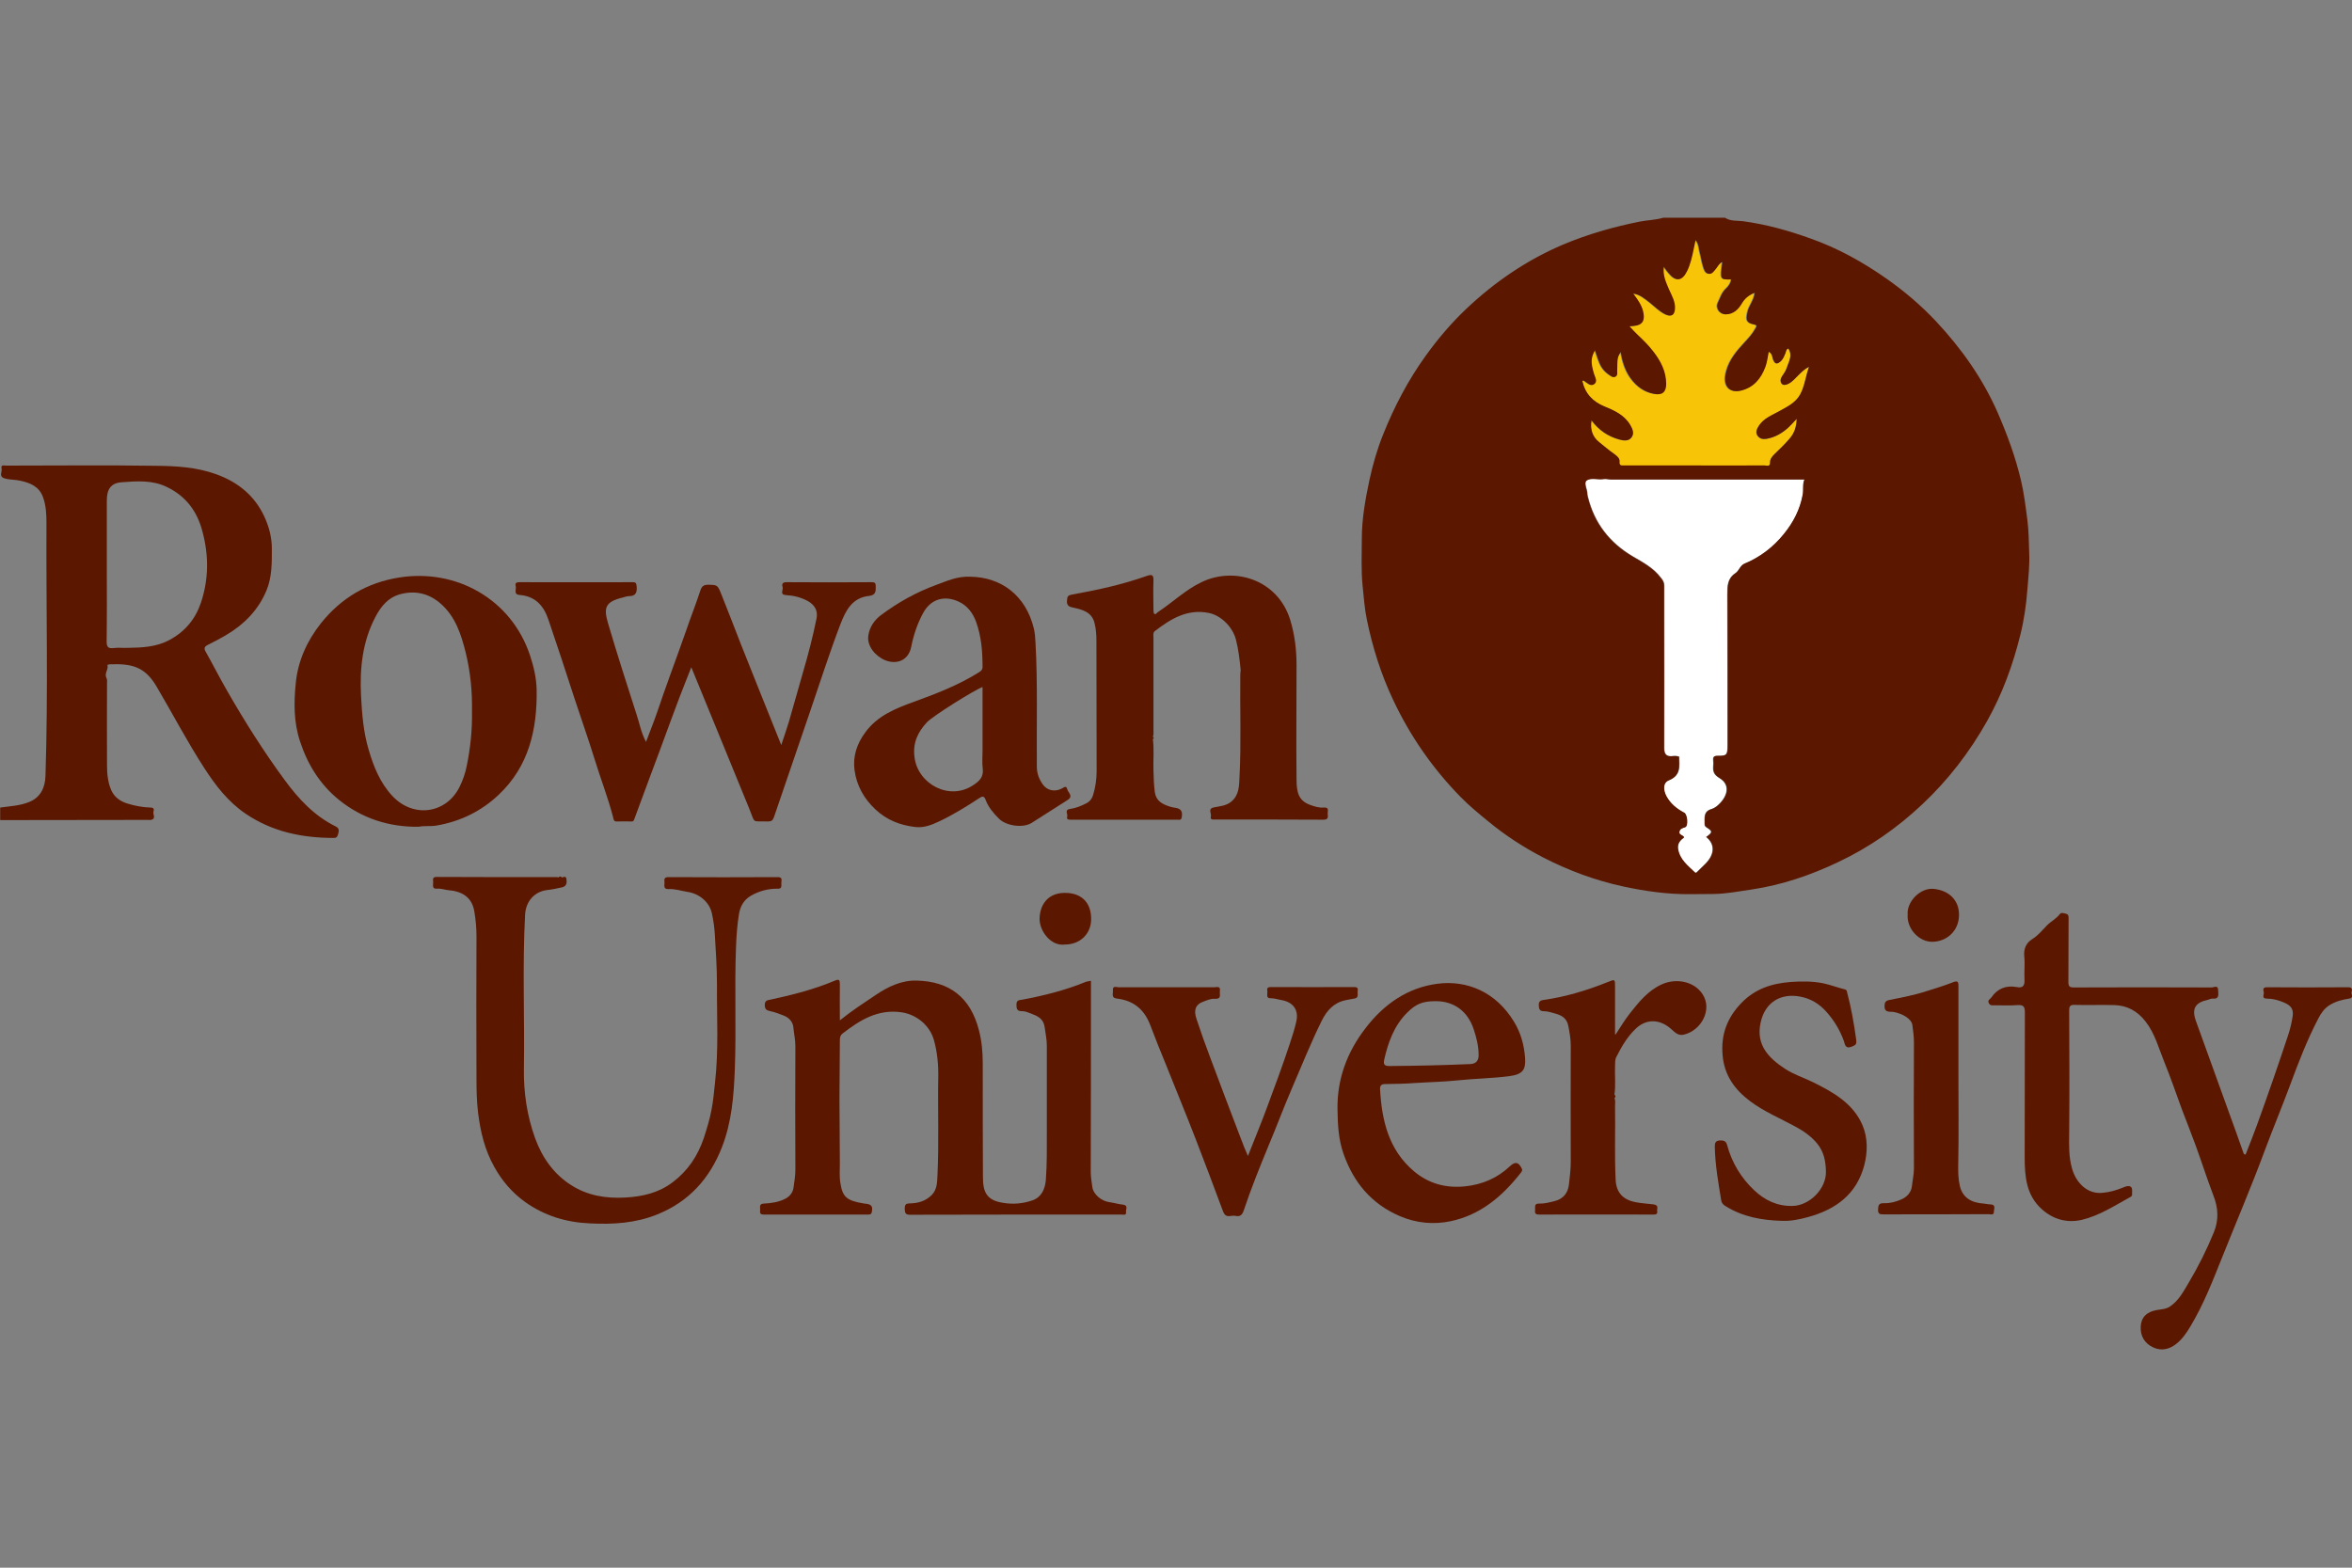 <?xml version="1.0" encoding="utf-8"?>
<!-- Generator: Adobe Illustrator 27.1.1, SVG Export Plug-In . SVG Version: 6.00 Build 0)  -->
<svg version="1.1" id="Layer_1" xmlns="http://www.w3.org/2000/svg" xmlns:xlink="http://www.w3.org/1999/xlink" x="0px" y="0px"
	 viewBox="0 0 1200 800" style="enable-background:new 0 0 1200 800;" xml:space="preserve">
<rect x="0" y="0" width="1200" height="800" fill="#808080" stroke="none"/>
<style type="text/css">
	.st0{fill:#FFFFFF;}
	.st1{fill:#F8C407;}
	.st2{fill:#5B1700;}
</style>
<g>
	<path class="st0" d="M856.8,386.1c-1.1-0.5-2.3-0.4-3.5-0.3c-3.1,0.3-4.1-1.1-4.1-4.1c0.1-22.6,0-45.1,0-67.7c0-5,0-10,0-15.1
		c0-1.7-0.6-2.8-1.7-4.1c-3.8-5.1-9.2-7.9-14.5-11c-11.6-6.9-19.4-16.8-22.7-30.1c-0.1-0.5-0.3-1-0.3-1.5c0.1-2.4-2-5.7-0.4-7
		c2.2-1.7,5.8-0.3,8.7-0.8c1.2-0.2,2.5,0.2,3.8,0.2c31.7,0,63.3,0,95,0c1.2,0,2.3,0,3.7,0c-1.1,2.6-0.4,5.2-0.9,7.8
		c-1.4,7.6-4.8,14.1-9.6,20c-5.5,6.8-12.2,11.9-20.2,15.2c-2.4,1-2.9,3.7-4.8,4.9c-4.1,2.7-4.1,6.6-4.1,10.9
		c0.1,25.7,0.1,51.3,0.1,77c0,4.8-0.4,5.4-5.1,5.3c-1.9,0-2.4,0.6-2.2,2.4c0.1,0.9,0.1,1.9,0,2.9c-0.2,2.6,0.3,4.3,3.1,6
		c6.3,3.7,3.9,10.2-1.4,14.5c-0.8,0.6-1.7,1.1-2.7,1.4c-4.2,1.3-3.3,4.6-3.4,7.7c0,0.9,0.5,1.3,1.1,1.7c3,1.9,3,2.5-0.3,4.8
		c4.6,3.7,4.4,8.9-0.5,13.8c-1.4,1.4-2.8,2.7-4.2,4.1c-0.3,0.3-0.7,0.6-1.1,0.2c-3.6-3.5-7.7-6.5-8.6-12c-0.4-2.8,1.1-4.4,3.1-5.9
		c-0.6-1.3-2.8-1.2-2.4-2.9c0.3-1.6,1.7-1.8,3-2.3c1.6-0.7,1.1-6.6-0.6-7.4c-3.8-2-7-4.6-9.1-8.5c-1.6-3.2-1.8-6.7,1.3-8
		C857.9,395.6,856.9,390.8,856.8,386.1C856.8,386.1,856.8,386.1,856.8,386.1z"/>
	<path class="st1" d="M902.3,179.6c1.8,0.8,1.8,2.5,2.2,3.8c0.9,2.5,2.1,2.8,4.1,0.9c1.2-1.2,1.7-2.7,2.3-4.1
		c0.3-0.9,0.3-1.9,1.4-2.3c2.4,3.5,0.3,6.6-0.7,9.7c-0.5,1.7-1.6,3.2-2.6,4.7c-0.8,1.2-0.8,2.6-0.1,3.5c0.9,1.1,2.3,0.7,3.5,0.1
		c2.2-1.1,3.6-3,5.3-4.6c1.5-1.4,2.8-2.9,5.2-4c-1.8,5-2.2,9.9-4.6,14.2c-2.3,4.1-6.5,6.1-10.4,8.3c-3.9,2.2-8.2,3.7-10.7,7.7
		c-0.9,1.5-1.7,3-0.7,4.7c1.1,1.8,2.9,2.1,4.7,1.8c4.3-0.7,8-2.9,11.2-5.8c1.3-1.2,2.5-2.6,4.2-4.4c-0.1,4.5-1.4,7.6-3.7,10.2
		c-2.3,2.7-4.8,5.1-7.4,7.6c-1.3,1.3-2.5,2.5-2.5,4.6c0,2.3-1.8,1.4-2.8,1.4c-13.8,0.1-27.6,0-41.4,0c-10.1,0-20.1,0-30.2,0
		c-1.4,0-2.6,0.3-2.4-2c0.2-1.7-1.5-3-2.9-4c-2.6-1.8-5-3.9-7.5-5.9c-3.3-2.6-4.7-6.4-3.9-11.1c3.7,4.9,8.3,8.1,14,9.7
		c2.4,0.7,4.9,1,6.4-1c1.5-1.9,0.6-4.3-0.6-6.3c-3-5.1-8-7.4-13.2-9.5c-6-2.5-9.9-6.6-11.3-13.1c0.3,0,0.5-0.2,0.6-0.1
		c1.6,1,3.3,3,5.1,1.8c2.1-1.4,0.4-3.7-0.1-5.6c-1.6-5.5-1.6-7.8,0.6-11.8c0.8,2.3,1.4,4.4,2.3,6.5c1,2.5,2.7,4.6,5,6.1
		c0.9,0.6,1.9,1.6,3.2,0.9c1.1-0.7,0.8-1.9,0.8-2.9c0.1-6.7,0.1-6.8,1.8-9.7c0.9,5,2.3,9.7,5.3,13.7c3,4,6.8,6.8,11.8,7.7
		c4.1,0.8,6.1-0.9,6.1-5.1c0-6.4-2.8-11.7-6.6-16.6c-2.4-3.1-5.2-5.9-8.1-8.6c-1.3-1.2-2.5-2.6-4-4.2c1.2-0.1,1.8-0.1,2.4-0.2
		c3.8-0.4,5.3-2.2,4.8-6c-0.5-4-2.8-7.1-5.3-10.5c3.5,0.5,5.8,2.6,8.2,4.4c2.8,2.2,5.2,4.8,8.4,6.3c2.9,1.3,4.5,0.3,4.7-3
		c0.2-3.6-1.6-6.6-3-9.7c-1.5-3.6-3.3-7.1-2.7-11.7c1,1.4,1.7,2.4,2.5,3.3c3.6,4.5,6.9,4.1,9.4-1.1c1.7-3.5,2.5-7.2,3.3-11
		c0.3-1.5,0.6-2.9,1-4.8c1.8,2,1.6,4.4,2.2,6.4c0.6,2.2,0.9,4.6,1.6,6.8c0.5,1.6,0.9,3.6,2.8,4c1.9,0.4,2.9-1.5,4-2.8
		c0.9-1.1,1.5-2.6,3.1-3.2c-1.2,9-1.2,9,4.5,8.9c-0.2,2-1.5,3.6-2.8,4.8c-2.1,2-2.8,4.7-4,7.1c-1.3,2.8,1,6,4.2,5.9
		c3.8-0.1,6.2-2.5,8-5.5c1.5-2.6,3.6-4.3,6.6-5.5c-0.3,3.8-3,6.5-3.7,9.9c-0.9,4.1-0.5,5.5,3.5,6.3c1.9,0.4,1,1.2,0.6,2
		c-1.5,2.8-3.6,5-5.7,7.3c-3.9,4.2-7.5,8.5-9.1,14.1c-0.3,1.1-0.6,2.3-0.7,3.4c-0.4,5.4,2.9,8.2,8.2,6.9c6.4-1.6,10.1-6.1,12.3-12
		C901.4,185,901.7,182.4,902.3,179.6z"/>
	<g>
		<path class="st2" d="M937.7,440c15.9-7.5,30.3-17.5,43.1-29.6c13.2-12.4,24.1-26.6,33-42.4c7.8-13.9,13.2-28.7,17-44.1
			c1.9-7.6,3-15.4,3.6-23.3c0.5-6.2,1.2-12.5,0.9-18.6c-0.2-5.4-0.2-10.9-0.9-16.4c-0.9-6.9-1.7-13.8-3.3-20.5
			c-2.8-11.9-7-23.3-11.9-34.6c-7.7-17.5-18.5-32.7-31.5-46.6c-7.6-8.1-16.1-15.3-25.2-21.7c-12.1-8.5-24.9-15.6-38.8-20.5
			c-11.1-4-22.5-7.2-34.3-8.8c-3.1-0.4-6.5,0.1-9.3-1.8c-10.5,0-21,0-31.5,0c-4,1.2-8.1,1.2-12.1,2c-13.4,2.7-26.4,6.4-39,11.7
			c-18.6,7.9-34.9,19.1-49.4,32.8c-7.6,7.2-14.4,15.2-20.6,23.8c-9.1,12.6-16.2,26.2-21.9,40.5c-3,7.5-5.2,15.2-6.9,23
			c-2.1,9.9-3.9,19.9-3.9,30.1c0,8-0.4,15.9,0.4,23.9c0.6,5.8,1,11.7,2.2,17.4c2.9,14.1,7.2,27.8,13.4,40.9
			c8.7,18.5,20.2,35,34.4,49.5c4.4,4.5,9.4,8.6,14.3,12.6c8.6,7.1,17.9,13.1,27.7,18.2c13,6.7,26.7,11.8,41.1,14.9
			c11.2,2.4,22.5,4,34,3.9c4.1,0,8.2-0.1,12.2-0.1c6.5-0.1,12.9-1.4,19.3-2.3C909.2,451.6,923.8,446.6,937.7,440z M808.2,194.3
			c1.6,1,3.3,3,5.1,1.8c2.1-1.4,0.4-3.7-0.1-5.6c-1.6-5.5-1.6-7.8,0.6-11.8c0.8,2.3,1.4,4.4,2.3,6.5c1,2.5,2.7,4.6,5,6.1
			c0.9,0.6,1.9,1.6,3.2,0.9c1.1-0.7,0.8-1.9,0.8-2.9c0.1-6.7,0.1-6.8,1.8-9.7c0.9,5,2.3,9.7,5.3,13.7c3,4,6.8,6.8,11.8,7.7
			c4.1,0.8,6.1-0.9,6.1-5.1c0-6.4-2.8-11.7-6.6-16.6c-2.4-3.1-5.2-5.9-8.1-8.6c-1.3-1.2-2.5-2.6-4-4.2c1.2-0.1,1.8-0.1,2.4-0.2
			c3.8-0.4,5.3-2.2,4.8-6c-0.5-4-2.8-7.1-5.3-10.5c3.5,0.5,5.8,2.6,8.2,4.4c2.8,2.2,5.2,4.8,8.4,6.3c2.9,1.3,4.5,0.3,4.7-3
			c0.2-3.6-1.6-6.6-3-9.7c-1.5-3.6-3.3-7.1-2.7-11.7c1,1.4,1.7,2.4,2.5,3.3c3.6,4.5,6.9,4.1,9.4-1.1c1.7-3.5,2.5-7.2,3.3-11
			c0.3-1.5,0.6-2.9,1-4.8c1.8,2,1.6,4.4,2.2,6.4c0.6,2.2,0.9,4.6,1.6,6.8c0.5,1.6,0.9,3.6,2.8,4c1.9,0.4,2.9-1.5,4-2.8
			c0.9-1.1,1.5-2.6,3.1-3.2c-1.2,9-1.2,9,4.5,8.9c-0.2,2-1.5,3.6-2.8,4.8c-2.1,2-2.8,4.7-4,7.1c-1.3,2.8,1,6,4.2,5.9
			c3.8-0.1,6.2-2.5,8-5.5c1.5-2.6,3.6-4.3,6.6-5.5c-0.3,3.8-3,6.5-3.7,9.9c-0.9,4.1-0.5,5.5,3.5,6.3c1.9,0.4,1,1.2,0.6,2
			c-1.5,2.8-3.6,5-5.7,7.3c-3.9,4.2-7.5,8.5-9.1,14.1c-0.3,1.1-0.6,2.3-0.7,3.4c-0.4,5.4,2.9,8.2,8.2,6.9c6.4-1.6,10.1-6.1,12.3-12
			c0.9-2.4,1.2-5.1,1.7-7.8c1.8,0.8,1.8,2.5,2.2,3.8c0.9,2.5,2.1,2.8,4.1,0.9c1.2-1.2,1.7-2.7,2.3-4.1c0.3-0.9,0.3-1.9,1.4-2.3
			c2.4,3.5,0.3,6.6-0.7,9.7c-0.5,1.7-1.6,3.2-2.6,4.7c-0.8,1.2-0.8,2.6-0.1,3.5c0.9,1.1,2.3,0.7,3.5,0.1c2.2-1.1,3.6-3,5.3-4.6
			c1.5-1.4,2.8-2.9,5.2-4c-1.8,5-2.2,9.9-4.6,14.2c-2.3,4.1-6.5,6.1-10.4,8.3c-3.9,2.2-8.2,3.7-10.7,7.7c-0.9,1.5-1.7,3-0.7,4.7
			c1.1,1.8,2.9,2.1,4.7,1.8c4.3-0.7,8-2.9,11.2-5.8c1.3-1.2,2.5-2.6,4.2-4.4c-0.1,4.5-1.4,7.6-3.7,10.2c-2.3,2.7-4.8,5.1-7.4,7.6
			c-1.3,1.3-2.5,2.5-2.5,4.6c0,2.3-1.8,1.4-2.8,1.4c-13.8,0.1-27.6,0-41.4,0c-10.1,0-20.1,0-30.2,0c-1.4,0-2.6,0.3-2.4-2
			c0.2-1.7-1.5-3-2.9-4c-2.6-1.8-5-3.9-7.5-5.9c-3.3-2.6-4.7-6.4-3.9-11.1c3.7,4.9,8.3,8.1,14,9.7c2.4,0.7,4.9,1,6.4-1
			c1.5-1.9,0.6-4.3-0.6-6.3c-3-5.1-8-7.4-13.2-9.5c-6-2.5-9.9-6.6-11.3-13.1C807.9,194.3,808.1,194.2,808.2,194.3z M885.5,292.5
			c-4.1,2.7-4.1,6.6-4.1,10.9c0.1,25.7,0.1,51.3,0.1,77c0,4.8-0.4,5.4-5.1,5.3c-1.9,0-2.4,0.6-2.2,2.4c0.1,0.9,0.1,1.9,0,2.9
			c-0.2,2.6,0.3,4.3,3.1,6c6.3,3.7,3.9,10.2-1.4,14.5c-0.8,0.6-1.7,1.1-2.7,1.4c-4.2,1.3-3.3,4.6-3.4,7.7c0,0.9,0.5,1.3,1.1,1.7
			c3,1.9,3,2.5-0.3,4.8c4.6,3.7,4.4,8.9-0.5,13.8c-1.4,1.4-2.8,2.7-4.2,4.1c-0.3,0.3-0.7,0.6-1.1,0.2c-3.6-3.5-7.7-6.5-8.6-12
			c-0.4-2.8,1.1-4.4,3.1-5.9c-0.6-1.3-2.8-1.2-2.4-2.9c0.3-1.6,1.7-1.8,3-2.3c1.6-0.7,1.1-6.6-0.6-7.4c-3.8-2-7-4.6-9.1-8.5
			c-1.6-3.2-1.8-6.7,1.3-8c6.2-2.5,5.2-7.3,5.1-12l0,0c-1.1-0.5-2.3-0.4-3.5-0.3c-3.1,0.3-4.1-1.1-4.1-4.1c0.1-22.6,0-45.1,0-67.7
			c0-5,0-10,0-15.1c0-1.7-0.6-2.8-1.7-4.1c-3.8-5.1-9.2-7.9-14.5-11c-11.6-6.9-19.4-16.8-22.7-30.1c-0.1-0.5-0.3-1-0.3-1.5
			c0.1-2.4-2-5.7-0.4-7c2.2-1.7,5.8-0.3,8.7-0.8c1.2-0.2,2.5,0.2,3.8,0.2c31.7,0,63.3,0,95,0c1.2,0,2.3,0,3.7,0
			c-1.1,2.6-0.4,5.2-0.9,7.8c-1.4,7.6-4.8,14.1-9.6,20c-5.5,6.8-12.2,11.9-20.2,15.2C887.8,288.7,887.3,291.3,885.5,292.5z"/>
		<path class="st2" d="M171.4,421.8c-11-5.4-19.1-14.1-26.2-23.8c-10.6-14.4-20.2-29.6-29.1-45.1c-3.9-6.7-7.4-13.7-11.2-20.4
			c-1-1.7-0.5-2.6,1.1-3.4c3-1.5,6.1-3.1,9-4.8c9.4-5.5,16.8-12.9,21-23.1c2.8-6.8,2.7-14,2.7-21.2c0-5.7-1.4-11-3.7-16.1
			c-5-11-13.7-18-25-22c-9.8-3.5-20.1-4.1-30.2-4.2c-25.6-0.4-51.1-0.1-76.7-0.1c-1,0-2.8-0.6-2.3,1.5c0.4,1.7-1.6,4,1.5,5
			c2.6,0.8,5.4,0.6,8,1.2c5.1,1.1,9.6,2.9,11.6,8.3c1.6,4.3,1.8,8.9,1.8,13.3c-0.2,43,0.9,86.1-0.5,129.1
			c-0.2,5.8-2.4,10.9-8.4,13.3c-4.7,1.9-9.8,2.1-14.7,2.8c0,2.1,0,4.3,0,6.4c24.9,0,49.9-0.1,74.8-0.1c0.7,0,1.5,0.1,2.2,0
			c2.7-0.7,0.8-2.8,1.2-4.2c0.3-0.9,0.4-2.1-1.4-2.1c-3.9-0.1-7.7-0.8-11.4-1.9c-3.9-1.1-7.1-3.2-8.8-7.1c-1.7-4-2.1-8.3-2.1-12.7
			c-0.1-13.8,0-27.6,0-41.4c0-1,0.2-2.1-0.3-3.1c-1.2-2.3,1.2-4.4,0.5-6.6c0.4-0.1,0.8-0.3,1.2-0.3c10.9-0.4,17.8,1,23.8,11.2
			c8.2,13.9,15.6,28.1,24.4,41.7c5.8,9,12.2,17.3,21.2,23.4c13.6,9.2,28.8,12.3,44.9,12.3c2,0,1.9-1.3,2.3-2.3
			C172.9,424.1,173.2,422.7,171.4,421.8z M102.5,307.6c-2.8,8.3-8.1,14.7-15.9,18.9c-6.7,3.7-14.1,4-21.5,4.1
			c-2.4,0.1-4.7-0.2-7.1,0.1c-2.7,0.3-3.6-0.4-3.6-3.4c0.2-12,0.1-23.9,0.1-35.9c0-12,0-23.9,0-35.9c0-5.8,2-9,7.6-9.4
			c7.8-0.6,15.8-1.2,23.2,2.5c9.7,4.7,15.4,12.5,18,22.7C106.6,283.5,106.5,295.7,102.5,307.6z"/>
		<path class="st2" d="M572.7,614.7c-2.1-0.2-4.3-0.9-6.5-1.2c-4.2-0.5-8.4-4-8.9-7.8c-0.3-2.5-0.8-5-0.8-7.6
			c0.1-31.3,0.1-62.7,0.1-94c0-1.1,0-2.3,0-3.6c-1,0.2-1.8,0.3-2.5,0.5c-10.4,4.3-21.3,7-32.3,9.1c-1.5,0.3-3.2,0-3.2,2.5
			c0,2.1,0.2,3.5,2.9,3.4c1.5,0,3,0.6,4.5,1.2c3.4,1.3,6.4,2.6,7,7c0.4,3.1,1.1,6.2,1.1,9.3c0,14.9,0,29.7,0,44.6c0,8,0.1,16-0.5,24
			c-0.4,4.8-2.3,8.8-6.7,10.4c-4.8,1.7-10,2.2-15.2,1.3c-8.5-1.3-10.2-5.7-10.2-13.2c-0.1-19.3-0.1-38.7-0.1-58.1
			c0-5.6-0.5-11.2-1.9-16.6c-4.3-17-15.1-25.1-31.8-25.5c-7.7-0.2-14.4,3-20.7,7.2c-6.1,4.1-12.3,8.1-18.5,13.1
			c0-6.6-0.1-12.5,0-18.5c0-2.1-0.4-2.7-2.5-1.8c-10.6,4.5-21.7,7.3-32.8,9.7c-1.6,0.3-3,0.4-3,2.7c0,2.2,0.8,2.8,2.8,3.2
			c2.4,0.5,4.7,1.4,7,2.3c2.7,1.1,4.6,3.3,4.8,6.1c0.3,3.2,1,6.2,1,9.4c-0.1,21.1-0.1,42.1,0,63.2c0,3-0.5,5.9-0.9,8.8
			c-0.3,2.4-1.5,4.4-4,5.8c-3.6,1.9-7.3,2.4-11.2,2.6c-2.7,0.1-1.7,2.1-1.9,3.5c-0.2,1.5,0.3,2.1,1.9,2.1c17.8,0,35.5,0,53.3,0
			c1.4,0,1.7-0.5,1.9-1.8c0.6-3.8-2.1-3.5-4.4-3.9c-8.6-1.4-10.6-3.4-11.7-10.2c-0.6-3.3-0.3-6.6-0.3-10
			c-0.1-11.1-0.1-22.2-0.2-33.3l0.2,0c0,0-0.2,0-0.2,0c0.1-9.8,0.1-19.7,0.2-29.5c0-1.4,0.1-2.7,1.4-3.7
			c8.9-6.9,18.1-12.6,30.2-10.8c7.8,1.2,14.4,6.9,16.4,14.2c1.7,6.1,2.3,12.3,2.2,18.7c-0.3,16.8,0.4,33.6-0.4,50.3
			c-0.2,3.4-0.1,7.1-2.9,10c-3.1,3.1-6.9,4.2-11,4.3c-2.3,0-2.8,0.6-2.8,2.8c0.1,2,0.3,3,2.7,3c35.9-0.1,71.9-0.1,107.8-0.1
			c1,0,2.7,0.6,2.4-1.4C574.3,617.1,575.9,615,572.7,614.7z"/>
		<path class="st2" d="M1199.8,506.1c0.3-1,0.4-2.3-1.6-2.3c-13.9,0.1-27.8,0.1-41.7,0c-2.3,0-1.7,1.6-1.5,2.6
			c0.2,1.2-1.3,3.2,1.6,3.2c3,0,6,0.8,8.7,2c3.6,1.5,5,3.4,4.4,7.1c-0.5,3.4-1.3,6.6-2.4,9.9c-5,15.1-10.2,30.1-15.6,45
			c-1.9,5.3-4,10.5-6,15.6c-1-0.1-1-0.7-1.2-1.2c-2.4-6.7-4.7-13.4-7.2-20.1c-5.6-15.6-11.3-31.2-16.9-46.8
			c-2.3-6.3-0.5-9.5,6.1-10.9c0.8-0.2,1.6-0.7,2.4-0.6c3.7,0.3,2.8-2.4,2.8-4.3c0-2.8-2.2-1.4-3.3-1.4c-23.4-0.1-46.9-0.1-70.3,0
			c-2.2,0-2.8-0.5-2.8-2.8c0.1-10.8,0-21.6,0.1-32.4c0-1.1,0-2.1-1.3-2.4c-1.1-0.3-2.5-0.8-3.2,0.2c-1.8,2.4-4.6,3.7-6.6,5.8
			c-2.3,2.4-4.5,5.1-7.4,6.9c-3.2,2-4.5,5-4.1,8.9c0.4,3.8-0.1,7.7,0.1,11.5c0.2,3.2-0.6,4.8-4,4.1c-5.5-1-9.8,0.8-12.9,5.3
			c-0.6,0.9-2.1,1.3-1.3,2.9c0.7,1.4,1.9,1.1,3.1,1.1c3.9,0,7.7,0.2,11.6-0.1c3-0.2,3.7,0.8,3.7,3.7c-0.1,24.6,0,49.2-0.1,73.8
			c0,10,0.8,19.6,8.8,26.7c5.8,5.2,12.8,7.1,20.3,5.4c8.9-2.1,16.7-7.2,24.7-11.6c0.6-0.3,1-0.6,1-1.4c-0.1-1.4,0.4-3.1-0.7-3.9
			c-1-0.7-2.6-0.2-3.9,0.4c-3.4,1.4-6.9,2.4-10.5,2.7c-7.9,0.8-13.6-5.3-15.6-12.6c-1.6-5.7-1.5-11.6-1.4-17.6
			c0.2-21,0.1-41.9,0-62.9c0-2.2,0.6-2.9,2.8-2.8c6.7,0.2,13.5-0.1,20.2,0.1c6.6,0.2,11.8,3,15.9,8.3c4.9,6.2,6.8,13.8,9.7,20.9
			c3.2,7.8,5.9,15.8,8.8,23.7c2.4,6.3,4.9,12.6,7.2,18.9c3.1,8.5,5.8,17,9,25.4c2.5,6.3,2.8,12.5,0.2,18.8
			c-3.6,8.8-7.8,17.2-12.6,25.3c-2.7,4.5-5.1,9.3-9.6,12.4c-2.1,1.5-4.5,1.5-6.8,1.9c-5.3,0.9-8.1,3.8-8.3,8.5
			c-0.2,5,2.1,8.6,6.4,10.6c4.3,2,8.5,0.9,12.1-2.1c2.9-2.4,5-5.5,6.9-8.7c6.8-11.3,11.5-23.6,16.4-35.8c7.2-18,14.8-35.8,21.5-53.9
			c4.1-11,8.6-21.8,12.7-32.8c4.4-11.9,8.9-23.7,14.8-34.9c1.3-2.5,3-4.9,5.6-6.5c3.1-1.9,6.5-2.8,9.9-3.3
			C1201.2,509.2,1199.4,507.3,1199.8,506.1z"/>
		<path class="st2" d="M265,303.6c8.1,0.6,12.4,5.5,14.8,12.6c4.6,13.5,9,26.9,13.4,40.5c3.4,10.3,7,20.5,10.2,30.8
			c3,9.8,6.8,19.5,9.4,29.5c0.2,0.7,0.2,2.3,1.8,2.2c2.6,0,5.1-0.1,7.7,0c1.1,0,1.1-0.8,1.4-1.4c0.8-2.2,1.6-4.3,2.4-6.5
			c3.7-9.9,7.3-19.8,11-29.6c3.2-8.6,6.3-17.3,9.6-25.9c1.9-5,3.9-9.9,6-15.3c2.6,6.3,5,12.1,7.3,17.8c3.3,8,6.5,15.9,9.8,23.9
			c4.1,10,8.1,19.9,12.2,29.8c3.6,8.7,1.1,6.9,9.8,7.2c1.6,0,2.4-0.4,3-2c6.2-18.1,12.4-36.3,18.6-54.4c5.1-14.8,9.8-29.7,15.4-44.3
			c2.7-7,6-13.5,14.6-14.4c3.6-0.4,3.4-2.5,3.4-5c0-1.5-0.4-2-2-2c-14.5,0.1-29.1,0.1-43.6,0c-2.3,0-2.3,1.3-1.9,2.6
			c0.4,1.4-1.7,3.8,1.8,4c3.8,0.2,7.5,1.1,11,3c3.6,2,5.3,5,4.5,8.9c-1.9,9.4-4.3,18.6-7,27.8c-2.4,8.3-4.7,16.6-7.1,24.9
			c-1.1,3.7-2.4,7.4-3.9,11.9c-7.1-17.6-13.8-34.4-20.5-51.2c-3.3-8.4-6.5-16.9-9.9-25.3c-2.1-5.3-2.1-5.2-6.9-5.3
			c-2.3,0-3.3,0.8-4,3c-2.2,6.8-4.9,13.5-7.2,20.3c-2.7,7.8-5.6,15.6-8.4,23.4c-2.1,6-4.3,11.9-6.3,18c-1.7,5-3.7,9.9-5.8,15.5
			c-2.6-4.9-3.3-9.5-4.8-13.9c-5-15.5-10-31.1-14.6-46.7c-2.3-7.9-1.5-10.9,7.6-13.1c1.1-0.3,2.1-0.7,3.3-0.7c3.4,0,4-2.1,3.7-5.1
			c-0.2-1.4-0.3-2-1.9-2c-19.3,0.1-38.5,0-57.8,0c-1.5,0-2.4,0.3-2,1.9C263.6,300.6,261.8,303.3,265,303.6z"/>
		<path class="st2" d="M547.7,310.1c4.7,1,9.3,2.3,10.7,7.7c0.8,3,1,6.2,1,9.4c0.1,22.1,0,44.3,0.1,66.4c0,4.1-0.6,8.2-1.8,12.1
			c-0.5,1.7-1.5,3.2-3.4,4.2c-2.7,1.4-5.4,2.5-8.3,2.9c-3.1,0.4-1.1,2.6-1.5,3.9c-0.5,1.6,0.8,1.6,2,1.6c18.1,0,36.2,0,54.2,0
			c0.8,0,1.9,0.4,2.2-1.1c0.6-3.1-0.3-4.6-3.4-5c-1-0.1-2.1-0.4-3-0.7c-3.5-1.2-6.6-2.7-7.3-7.2c-0.5-3.7-0.6-7.4-0.7-11.1
			c-0.2-5.3,0.4-10.7-0.3-16c0.6-0.4,0.6-0.8,0-1.2c0.5-1.1,0.3-2.3,0.3-3.5c0-15.7,0-31.4,0-47.1c0-1.2-0.4-2.6,0.9-3.5
			c8.1-6.2,16.5-11.3,27.4-9.1c6.3,1.3,12.2,7.3,13.8,13.7c1.3,5.1,1.9,10.3,2.4,15.5l-0.2,0c0,0,0.2,0,0.2,0
			c-0.1,0.8-0.2,1.7-0.2,2.5c-0.2,17.3,0.5,34.6-0.4,51.9c-0.2,4.4-0.1,9.2-4.1,12.6c-2.6,2.2-5.8,2.4-8.9,3
			c-3.4,0.7-1.2,3.1-1.6,4.6c-0.5,1.9,1.1,1.6,2.2,1.6c18.4,0,36.8,0,55.2,0.1c2.4,0,2.4-1.2,2.2-2.8c-0.2-1.4,1.1-3.7-2.1-3.4
			c-2.4,0.2-4.8-0.6-7-1.4c-5.5-2.1-6.8-5.9-6.8-12.9c-0.2-19.4,0-38.9,0-58.4c0-7.8-0.9-15.4-3.2-23c-6.4-20.8-28.6-27.3-45.1-19.4
			c-8.3,3.9-14.9,10.4-22.5,15.4c-0.6,0.4-1,1.4-1.8,0.8c-0.4-0.3-0.3-1.2-0.4-1.8c0-5-0.2-10.1,0-15.1c0.1-3-0.8-3.3-3.4-2.4
			c-12.4,4.4-25.2,7.2-38.1,9.5c-2,0.4-2.5,0.8-2.6,2.9C544.1,309.2,545.6,309.7,547.7,310.1z"/>
		<path class="st2" d="M398.7,449.9c0.2-1.5,0-2.3-1.9-2.3c-18.6,0.1-37.2,0.1-55.8,0c-1.9,0-2.2,0.9-2,2.3c0.2,1.5-0.9,3.9,2,3.8
			c3.3-0.2,6.4,0.9,9.6,1.4c6.4,0.9,11.6,5.5,12.7,11.4c0.7,3.4,1.2,6.8,1.4,10.2c0.5,8.6,1.1,17.1,1.1,25.7
			c-0.1,16.7,0.9,33.4-1,50.1c-0.5,4.7-0.9,9.3-1.8,13.9c-0.9,4.9-2.4,9.6-3.9,14.3c-3.1,9.2-8.2,16.8-15.9,22.6
			c-7.1,5.4-15.3,7.3-24,7.8c-10,0.6-19.6-1-27.9-6.4c-8.8-5.6-14.7-14-18.3-23.9c-4.1-11.4-5.9-23.3-5.7-35.4
			c0.4-26.2-0.8-52.5,0.6-78.7c0.4-6.7,4.7-11.7,11.2-12.5c2.6-0.3,5.1-0.8,7.7-1.4c2.3-0.5,2.5-2.4,2.2-4.2
			c-0.2-1.7-1.4-1.1-2.3-0.8c-0.6-0.7-1.2-0.7-1.8,0c-0.2-0.1-0.4-0.2-0.6-0.2c-20.5,0-41.1,0-61.6-0.1c-2.1,0-1.8,1.3-1.7,2.5
			c0.1,1.4-0.8,3.7,1.8,3.5c2.2-0.2,4.2,0.6,6.2,0.8c7.4,0.6,11.9,4.1,13,10.8c0.7,4.1,1.1,8.4,1.1,12.6c-0.1,24.2-0.1,48.3,0,72.5
			c0,5.8,0.1,11.6,0.8,17.5c1.2,9.8,3.4,19.1,8.3,27.8c4,7.2,9.1,13.1,15.6,17.8c9.9,7.1,21.1,10.5,33.2,11
			c11.8,0.6,23.3-0.1,34.4-4.6c16.1-6.5,26.7-18.3,32.9-34.2c5-12.7,6.1-26.3,6.6-39.8c0.8-20.7-0.2-41.4,0.6-62.1
			c0.2-5.7,0.6-11.4,1.5-17c0.6-3.8,2.3-7.3,6.1-9.5c4.2-2.4,8.6-3.6,13.4-3.6C399.5,453.8,398.4,451.5,398.7,449.9z"/>
		<path class="st2" d="M254.4,405.6c15.4-14.5,19.7-33.3,19.4-53.5c-0.1-6-1.5-12-3.4-17.7c-9.6-28.8-37.8-44.3-66.7-39.7
			c-16.4,2.6-29.6,10.4-40,23.4c-7.1,9-11.7,19.2-12.8,30.5c-1,9.9-1.1,19.9,2.2,29.8c3.9,11.9,10.3,22.1,20,29.9
			c11.6,9.3,25.3,13.8,40.5,13.6c2.9-0.6,5.9-0.1,9-0.6C234.9,419.2,245.5,414,254.4,405.6z M200.1,406.1c-6.2-6.7-9.5-14.9-12-23.5
			c-2.7-9-3.4-18.2-3.9-27.5c-0.7-14,0.7-27.6,7.3-40.2c2.9-5.6,6.8-10.4,13.6-11.9c7.5-1.7,14.1,0.1,19.8,5.1
			c7.5,6.6,10.4,15.7,12.7,24.9c2.4,9.8,3.4,19.8,3.2,30c0.2,9.4-0.8,18.8-2.7,28c-0.7,3.6-2,7.3-3.7,10.7
			C227.6,415.2,210.9,417.7,200.1,406.1z"/>
		<path class="st2" d="M451.8,337c5.7,2.2,11.7,0.1,13.1-6.9c1.2-6,3.1-11.8,6.1-17.3c4.2-7.7,11.6-9,18.5-5.6
			c4.1,2,6.9,5.7,8.5,10.1c2.7,7.5,3.3,15.2,3.3,23.1c0,1.4-0.8,2-1.7,2.6c-10.5,6.6-21.9,11-33.5,15.2c-9.3,3.4-18.4,7-24.6,15.5
			c-4.3,5.8-6.5,12.3-5.5,19.4c1.1,7.8,4.7,14.4,10.7,20c5.8,5.4,12.5,8,20.1,8.9c4.6,0.6,8.7-1.1,12.7-3
			c6.9-3.3,13.4-7.3,19.8-11.5c1.8-1.2,2.8-1.7,3.7,1c1.4,3.6,4,6.6,6.7,9.3c3.7,3.7,12.3,4.9,16.7,2.1c6.1-3.8,12.1-7.8,18.2-11.6
			c3.3-2,0.3-3.8-0.1-5.6c-0.5-2-1.6-0.9-2.8-0.3c-3.6,1.9-7.6,1-9.8-2.3c-1.8-2.6-2.9-5.5-2.9-8.8c-0.2-21.2,0.5-42.4-0.7-63.6
			c-0.1-2.3-0.3-4.7-0.8-6.9c-4.1-16.9-16.6-26.3-32.5-26.5c-6.8-0.3-12.1,2.3-17.4,4.2c-10.1,3.7-19.4,8.9-28,15.3
			c-3.5,2.6-6,6.2-6.6,10.7C442.3,329.7,446.6,334.9,451.8,337z M496.8,400.5c-12.3,8.5-28.5-0.4-30.2-14c-1-7.5,1.7-12.9,6.3-17.9
			c3-3.2,24.2-16.5,28.4-18c0,10.8,0,21.6,0,32.4c0,3.1-0.3,6.2,0.1,9.3C501.9,396.4,499.8,398.5,496.8,400.5z"/>
		<path class="st2" d="M706.8,553.2c4.9-0.1,9.7-0.1,14.6-0.5c7.5-0.5,15-0.6,22.5-1.4c8.6-0.9,17.3-1,25.9-2.1
			c7.3-0.9,8.7-3.4,8.3-9.4c-0.5-6.6-2.2-12.8-5.7-18.5c-9.2-15.1-23.9-21.2-38.9-19.3c-15.5,2-27.6,10.6-36.9,22.8
			c-9.3,12.1-14.5,25.9-14.2,41.5c0.1,7.5,0.5,15.1,3,22.3c5.1,14.7,14.2,25.7,28.8,32c8.4,3.6,17.3,4.4,25.9,2.6
			c15.2-3.2,26.4-12.7,35.8-24.7c0.5-0.7,1-1.2,0.5-2.2c-1.6-3.3-3.3-3.7-6-1.2c-6.4,6.1-14.2,9.4-22.9,10.3
			c-9.7,1-18.5-1.3-26.1-7.7c-13-11-16.4-26-17.3-42C704.1,553.8,704.9,553.2,706.8,553.2z M706.2,540.9c2-8.9,5-17.3,11.5-23.9
			c4.6-4.7,8.1-6.1,14.8-6.1c9.4,0,16.3,5.2,19.3,14.1c1.5,4.4,2.6,8.8,2.6,13.5c0,2.8-1.4,4.4-4.3,4.5c-13.7,0.6-27.4,0.9-41.2,1
			C706.5,544,705.7,543.3,706.2,540.9z"/>
		<path class="st2" d="M924.9,552.2c-4.7-2.3-9.8-3.9-14.2-6.8c-8.2-5.4-14.8-12-12.5-23.2c2.1-10.6,10.2-15.6,20.4-13.6
			c5.2,1,9.6,3.6,13.3,7.8c3.9,4.4,6.8,9.2,8.8,14.7c0.6,1.6,0.6,4.4,4.1,3c2.3-0.9,2.5-1.4,2.2-3.8c-1.1-8.1-2.5-16-4.6-23.9
			c-0.2-0.7-0.1-1.2-1.1-1.5c-3.7-0.9-7.3-2.3-11-3.1c-5.4-1.1-11-1.1-16.5-0.7c-9.6,0.7-18.3,3.4-25.3,10.7
			c-7.4,7.6-10.6,16.4-9.6,26.9c0.9,10.1,6.2,17.4,14.1,23.3c7.1,5.3,15.3,8.7,23,12.9c4.1,2.2,8,4.9,11,8.5c3.5,4.2,4.5,9,4.6,14.5
			c0.2,8.7-8.3,17.3-17,17.5c-7.8,0.2-14.2-2.9-19.6-8c-6.7-6.3-11.4-14.1-13.8-23c-0.6-2.4-2.1-2.5-4-2.4c-2.1,0.2-2.3,1.5-2.3,3.3
			c0.2,9.3,1.8,18.3,3.3,27.4c0.2,1.1,0.9,2.1,2.2,2.8c8.8,5.5,18.5,7.2,28.6,7.5c4.6,0.2,9-0.7,13.4-1.9
			c14.3-3.9,24.9-11.7,28.8-26.6c1.7-6.7,1.8-13.7-0.9-20.2C945.5,563,935.2,557.3,924.9,552.2z"/>
		<path class="st2" d="M690.8,509.6c2.8-0.3,1.6-2.5,1.9-4c0.3-1.7-0.6-1.9-2-1.9c-14.1,0-28.2,0.1-42.3,0c-1.7,0-2.1,0.6-1.8,2.1
			c0.2,1.4-0.9,3.7,1.7,3.6c1.9,0,3.5,0.6,5.3,0.9c6.2,1,9.1,5.1,7.8,10.9c-0.9,3.9-2.1,7.8-3.4,11.6c-3.5,10.6-7.4,21.1-11.3,31.6
			c-3.1,8.5-6.6,16.8-10,25.5c-1.3-3-2.5-5.8-3.5-8.6c-5.3-13.8-10.5-27.6-15.7-41.5c-2.5-6.6-4.9-13.3-7.1-20
			c-1.5-4.5-0.3-7.3,3.4-8.6c1.9-0.7,4-1.7,6-1.5c3.7,0.2,2.3-2.3,2.6-4c0.4-2.7-1.6-1.9-2.9-1.9c-16.3,0-32.5,0-48.8,0
			c-1.1,0-3.1-1-2.9,1.6c0.2,1.6-1.1,3.9,2.2,4.2c8.4,1,13.9,5.6,16.9,13.6c2.5,6.7,5.2,13.3,7.9,19.9c5,12.6,10.2,25.1,15.1,37.8
			c4.8,12.3,9.4,24.7,14,37c0.8,2.2,1.8,3,4,2.6c0.8-0.1,1.7-0.2,2.6,0c2.4,0.5,3.4-0.8,4.1-2.9c3.7-11.1,8.1-22,12.6-32.9
			c4.1-9.7,7.7-19.5,11.9-29.2c5-11.6,9.7-23.4,15.3-34.7c2.6-5.2,6.2-9.2,12.2-10.4C687.8,510.2,689.3,509.8,690.8,509.6z"/>
		<path class="st2" d="M847.9,502.3c-7.1,3.2-11.7,9-16.3,14.8c-2.7,3.4-4.9,7.2-7.3,10.8l-0.2-0.1c0,0-0.1,0.2-0.1,0.2
			c0-8.1,0-16.2,0-24.4c0-3.9,0-4-3.6-2.5c-10.7,4.3-21.6,7.6-33,9.2c-1.5,0.2-2.4,0.8-2.3,2.7c0,1.8,0.5,3,2.3,3
			c2.4,0,4.5,0.8,6.7,1.4c3,0.9,5.3,2.5,6,5.9c0.7,3.4,1.3,6.8,1.3,10.2c0,19.9-0.1,39.8,0,59.7c0,3.7-0.5,7.4-0.9,11.1
			c-0.5,4.5-2.9,7.6-7.6,8.7c-2.5,0.6-5,1.3-7.7,1.2c-2.7-0.1-1.8,2-2,3.4c-0.2,1.6,0.3,2.2,2.1,2.2c19.4-0.1,38.7,0,58.1,0
			c1.3,0,2.4-0.1,2.1-1.8c-0.2-1.3,1-3-1.9-3.4c-3-0.4-6-0.5-9-1.1c-6.5-1.2-10-4.9-10.3-11.5c-0.6-12.6-0.1-25.2-0.3-37.8
			c0-1.3,0.3-2.6-0.3-3.8c0.7-0.6,0.7-1.2,0-1.8c0.7-4.9,0.1-9.8,0.3-14.7c0.1-1.5-0.1-3,0.6-4.4c2.6-5.2,5.5-10.2,9.7-14.3
			c5.4-5.4,12.4-5.3,18.2-0.2c1.8,1.5,3.5,3.7,6.5,3c8.9-2,14.8-12.7,9.7-20.6C864.3,500.6,855,499.1,847.9,502.3z"/>
		<path class="st2" d="M1015.3,614.6c-0.9,0-2-0.3-3.1-0.4c-6.7-0.4-11-3.3-12.3-9.1c-0.8-3.5-0.9-7.2-0.8-10.9
			c0.3-15.2,0.1-30.4,0.1-45.5c0,0,0,0,0,0c0-15.2,0-30.4,0-45.5c0-2.5-0.5-2.8-2.9-1.9c-4.3,1.7-8.7,3-13.1,4.4
			c-6.3,2.1-12.8,3.3-19.3,4.6c-1.9,0.4-2.4,1.3-2.4,3.2c0,3.5,2.9,2.6,4.6,2.9c4.8,0.9,9.2,3.6,9.6,6.7c0.4,2.9,0.8,5.8,0.8,8.8
			c-0.1,21.5-0.1,43,0,64.4c0,3-0.7,5.9-1,8.8c-0.3,3.2-2.4,5.7-5.5,7c-2.8,1.2-5.7,2-8.8,1.9c-2.7-0.1-2.9,1.1-3,3.2
			c-0.1,2.4,1,2.5,2.8,2.5c17.9,0,35.7,0,53.6-0.1c1.1,0,2.8,0.8,2.7-1.5C1017.4,616.7,1018.4,614.6,1015.3,614.6z"/>
		<path class="st2" d="M986.1,480.6c7.3-0.2,13.3-5.6,13.4-13.6c0.1-7.5-5-12.6-12.9-13.4c-6.9-0.7-13.9,6.6-13.3,13.2
			C972.8,473.9,979.1,480.8,986.1,480.6z"/>
		<path class="st2" d="M530.4,468.8c-0.1,6.2,5.7,14.2,12.9,13.2c7.7,0,13.2-5.3,13.4-12.6c0.2-8.7-4.8-13.2-11.8-13.7
			C534.3,454.9,530.5,462.2,530.4,468.8z"/>
	</g>
</g>
</svg>
